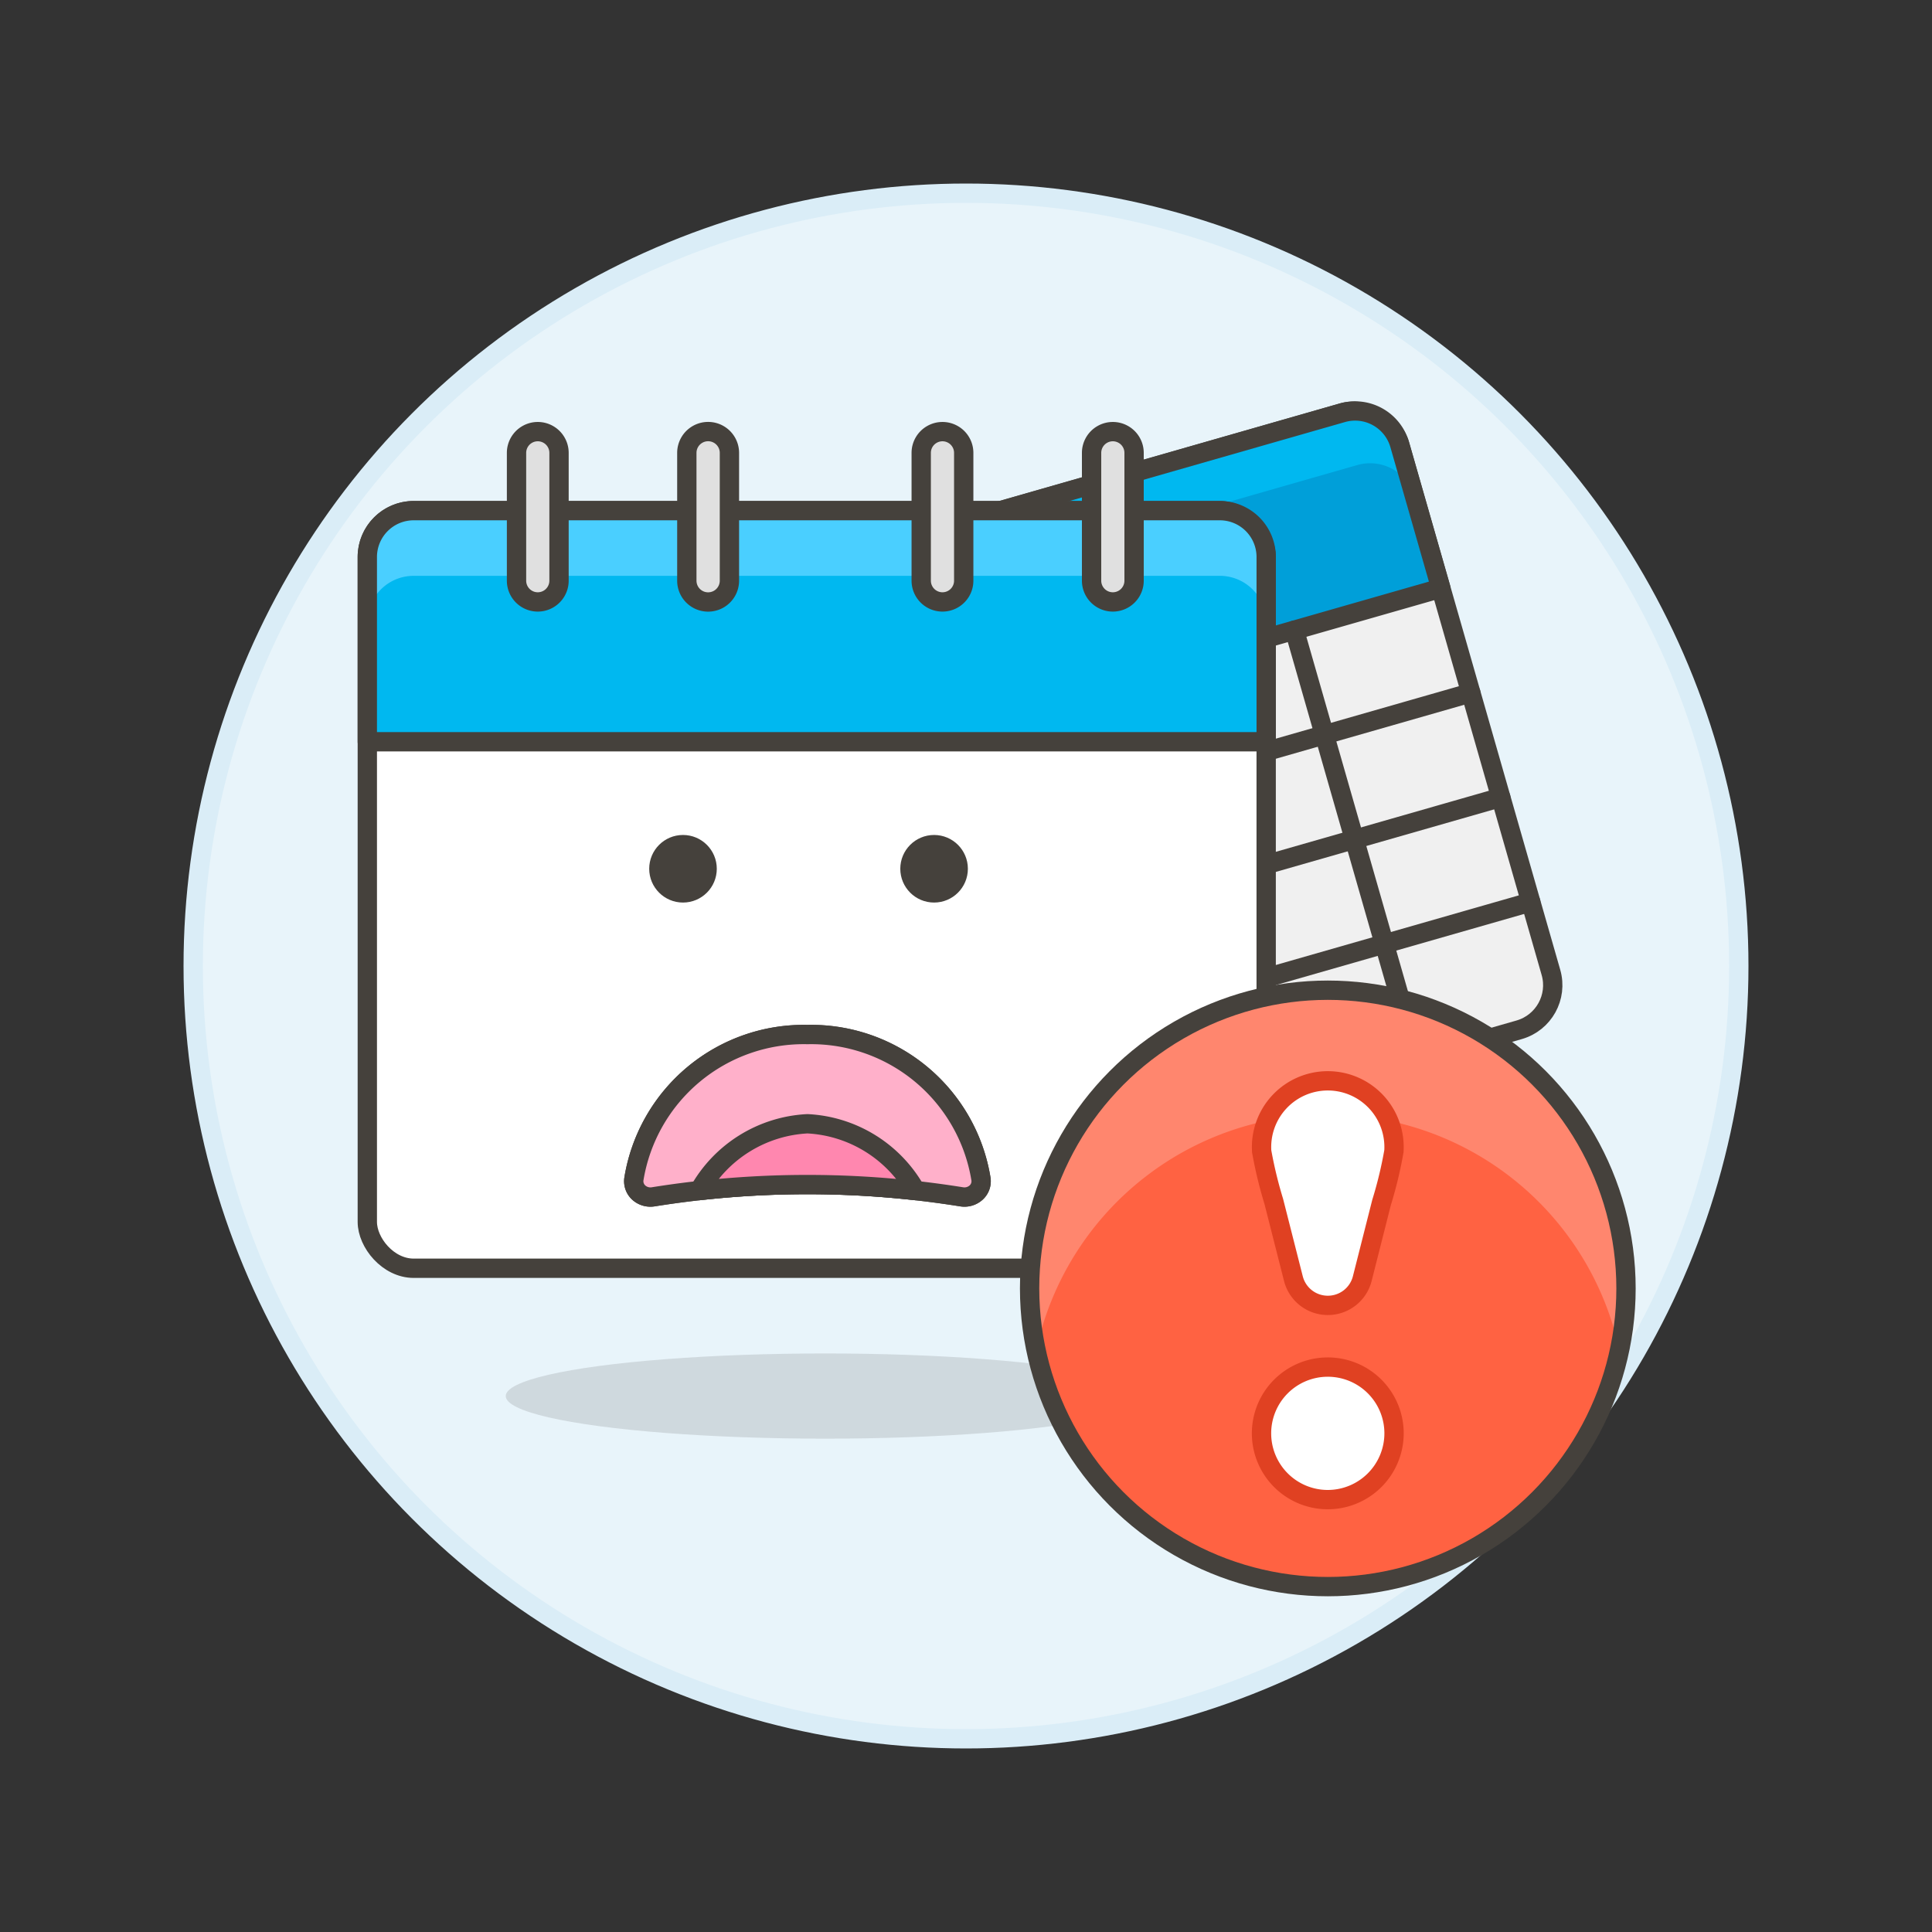 <svg xmlns="http://www.w3.org/2000/svg" viewBox="0 0 100 100"><rect x="0" y="0" width="100" height="100" fill="#333333" stroke="none"/><g class="nc-icon-wrapper"><defs/><circle class="a" cx="50" cy="50" r="40" fill="#e8f4fa" stroke="#daedf7" stroke-miterlimit="10"/><rect class="b" x="37.706" y="25.489" width="39.419" height="33.224" rx="2.4" ry="2.4" transform="rotate(-15.988 57.413 42.1)" fill="#f0f0f0" stroke="#45413c" stroke-linecap="round" stroke-linejoin="round"/><path class="c" d="M74.578 30.447L36.684 41.3l-2.131-7.437A2.4 2.4 0 0 1 36.2 30.9l33.279-9.535a2.4 2.4 0 0 1 2.969 1.646z" style="" fill="#009fd9"/><path class="d" d="M36.975 33.606l33.28-9.535a2.4 2.4 0 0 1 2.968 1.645l-.775-2.706a2.4 2.4 0 0 0-2.969-1.646L36.2 30.9a2.4 2.4 0 0 0-1.647 2.968l2.131 7.432-1.355-4.73a2.4 2.4 0 0 1 1.646-2.964z" style="" fill="#00b8f0"/><path class="e" d="M38.235 46.718l37.894-10.857" stroke="#45413c" stroke-linecap="round" stroke-linejoin="round" fill="none"/><path class="e" d="M39.786 52.131L77.68 41.274" stroke="#45413c" stroke-linecap="round" stroke-linejoin="round" fill="none"/><path class="e" d="M41.337 57.545l37.894-10.858" stroke="#45413c" stroke-linecap="round" stroke-linejoin="round" fill="none"/><path class="e" d="M44.263 39.133l6.359 22.195" stroke="#45413c" stroke-linecap="round" stroke-linejoin="round" fill="none"/><path class="e" d="M51.842 36.961l6.359 22.196" stroke="#45413c" stroke-linecap="round" stroke-linejoin="round" fill="none"/><path class="e" d="M59.421 34.79l6.359 22.195" stroke="#45413c" stroke-linecap="round" stroke-linejoin="round" fill="none"/><path class="e" d="M67 32.619l6.359 22.194" stroke="#45413c" stroke-linecap="round" stroke-linejoin="round" fill="none"/><path class="e" d="M74.578 30.447L36.684 41.3l-2.131-7.437A2.4 2.4 0 0 1 36.2 30.9l33.279-9.535a2.4 2.4 0 0 1 2.969 1.646z" stroke="#45413c" stroke-linecap="round" stroke-linejoin="round" fill="none"/><g><rect class="f" x="19.012" y="26.431" width="46.525" height="39.214" rx="2.4" ry="2.4" stroke="#45413c" stroke-linecap="round" stroke-linejoin="round" fill="#fff"/><path class="d" d="M65.538 38.394H19.012v-9.563a2.4 2.4 0 0 1 2.4-2.4h41.726a2.4 2.4 0 0 1 2.4 2.4z" style="" fill="#00b8f0"/><path class="g" d="M63.138 26.431H21.412a2.4 2.4 0 0 0-2.4 2.4v3.374a2.4 2.4 0 0 1 2.4-2.4h41.726a2.4 2.4 0 0 1 2.4 2.4v-3.374a2.4 2.4 0 0 0-2.4-2.4z" style="" fill="#4acfff"/><path class="e" d="M65.538 38.394H19.012v-9.563a2.4 2.4 0 0 1 2.4-2.4h41.726a2.4 2.4 0 0 1 2.4 2.4z" stroke="#45413c" stroke-linecap="round" stroke-linejoin="round" fill="none"/><path class="h" d="M28.935 30.056a1.1 1.1 0 0 1-2.2 0v-6.615a1.1 1.1 0 1 1 2.2 0z" stroke="#45413c" stroke-linecap="round" stroke-linejoin="round" fill="#e0e0e0"/><path class="h" d="M37.755 30.056a1.1 1.1 0 0 1-2.205 0v-6.615a1.1 1.1 0 1 1 2.205 0z" stroke="#45413c" stroke-linecap="round" stroke-linejoin="round" fill="#e0e0e0"/><path class="h" d="M49.882 30.056a1.1 1.1 0 0 1-2.2 0v-6.615a1.1 1.1 0 1 1 2.2 0z" stroke="#45413c" stroke-linecap="round" stroke-linejoin="round" fill="#e0e0e0"/><path class="h" d="M58.7 30.056a1.1 1.1 0 0 1-2.2 0v-6.615a1.1 1.1 0 1 1 2.2 0z" stroke="#45413c" stroke-linecap="round" stroke-linejoin="round" fill="#e0e0e0"/></g><ellipse class="i" cx="42.716" cy="72.26" rx="16.538" ry="2.205" fill="#45413c" opacity="0.15"/><g><circle class="j" cx="35.352" cy="44.967" r="1.749" style="" fill="#45413c"/><circle class="j" cx="48.348" cy="44.967" r="1.749" style="" fill="#45413c"/><path class="k" d="M41.793 53.548a8.907 8.907 0 0 0-8.985 7.491.8.8 0 0 0 .258.693.9.9 0 0 0 .741.216 50.509 50.509 0 0 1 15.971 0 .9.9 0 0 0 .741-.216.791.791 0 0 0 .258-.693 8.906 8.906 0 0 0-8.984-7.491z" stroke="#45413c" stroke-linecap="round" stroke-linejoin="round" fill="#ffb0ca"/><path class="k" d="M41.793 53.548a8.907 8.907 0 0 0-8.985 7.491.8.8 0 0 0 .258.693.9.9 0 0 0 .741.216 50.509 50.509 0 0 1 15.971 0 .9.9 0 0 0 .741-.216.791.791 0 0 0 .258-.693 8.906 8.906 0 0 0-8.984-7.491z" stroke="#45413c" stroke-linecap="round" stroke-linejoin="round" fill="#ffb0ca"/><path class="l" d="M36.194 61.625a6.831 6.831 0 0 1 5.6-3.459 6.831 6.831 0 0 1 5.6 3.459 50.394 50.394 0 0 0-11.2 0z" stroke="#45413c" stroke-linecap="round" stroke-linejoin="round" fill="#ff87af"/></g><g><circle class="m" cx="68.727" cy="66.688" r="15.435" style="" fill="#ff6242"/><path class="n" d="M83.824 69.915a15.433 15.433 0 0 0-30.194 0 15.435 15.435 0 1 1 30.194 0z" style="" fill="#ff866e"/><circle class="e" cx="68.727" cy="66.688" r="15.435" stroke="#45413c" stroke-linecap="round" stroke-linejoin="round" fill="none"/><path class="o" d="M68.727 67.566a1.837 1.837 0 0 1-1.781-1.385l-1.015-3.995a22.018 22.018 0 0 1-.626-2.588 3.429 3.429 0 1 1 6.844-.013 21.264 21.264 0 0 1-.638 2.648l-1 3.948a1.837 1.837 0 0 1-1.784 1.385z" stroke-linecap="round" stroke-linejoin="round" fill="#fff" stroke="#e04122"/><path class="o" d="M68.727 77.62a3.43 3.43 0 1 1 3.429-3.431 3.434 3.434 0 0 1-3.429 3.431z" stroke-linecap="round" stroke-linejoin="round" fill="#fff" stroke="#e04122"/></g></g></svg>
